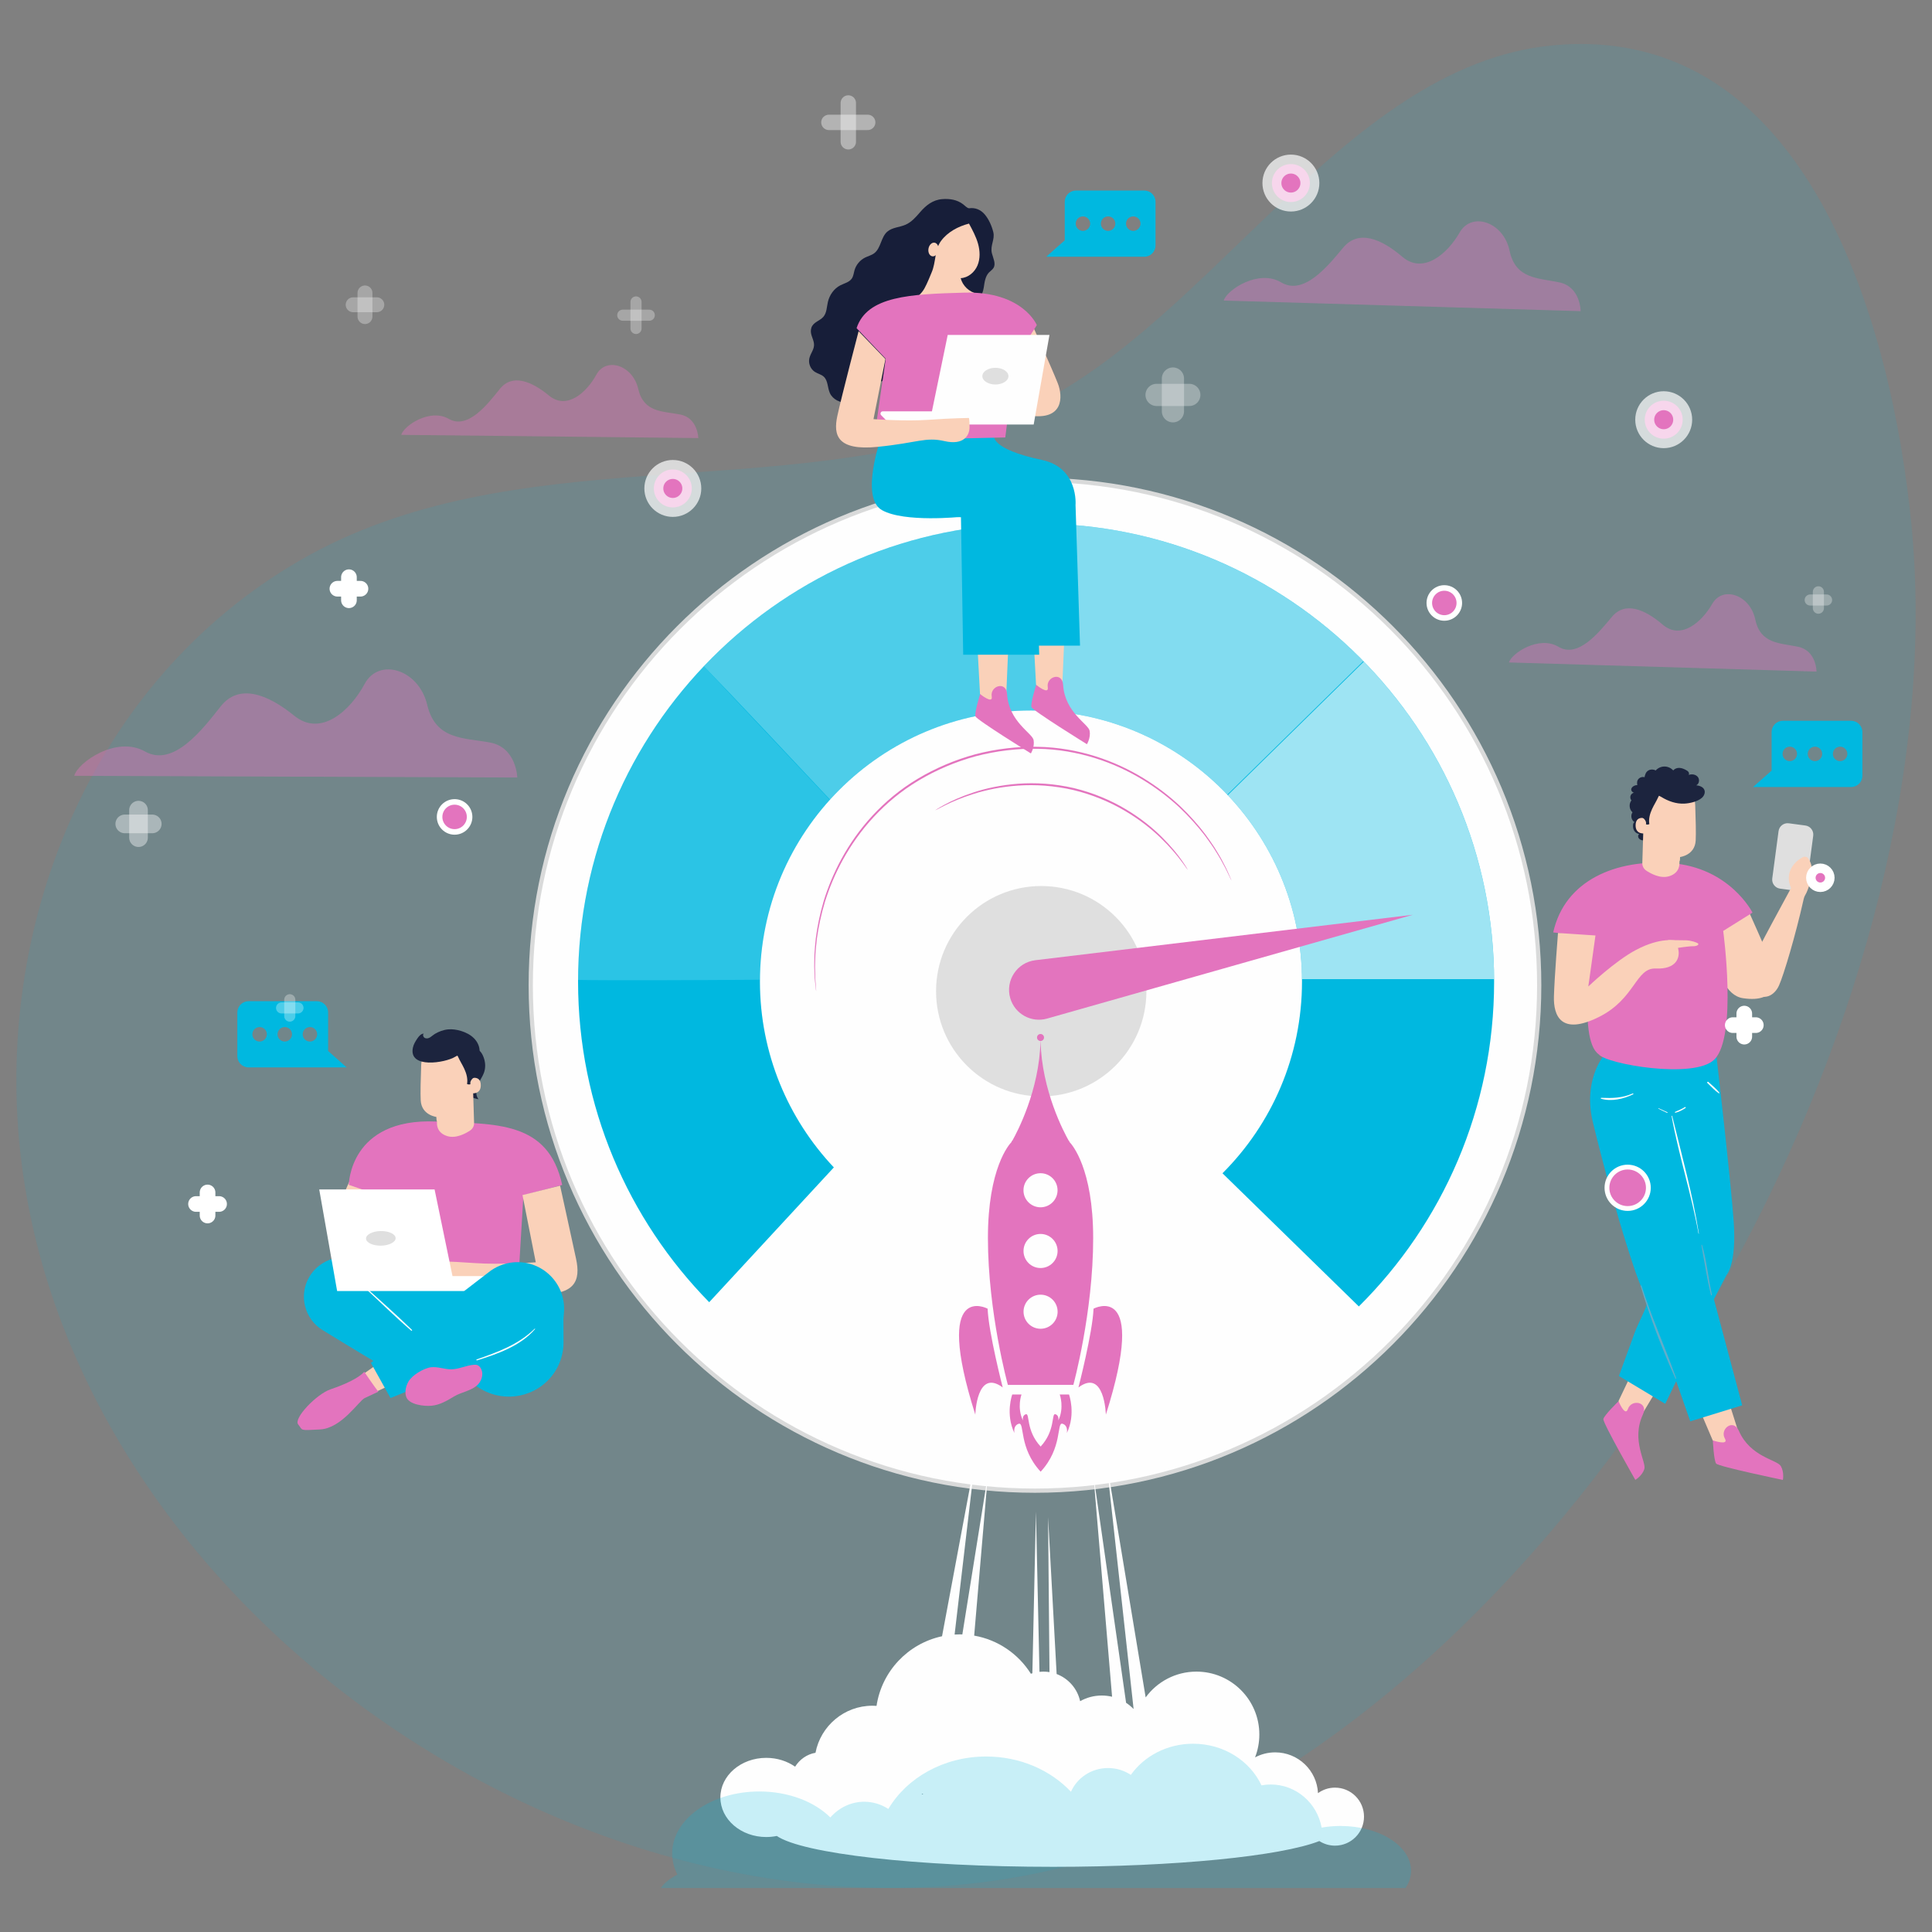 <?xml version="1.0" encoding="UTF-8"?>
<!DOCTYPE svg PUBLIC "-//W3C//DTD SVG 1.1//EN" "http://www.w3.org/Graphics/SVG/1.1/DTD/svg11.dtd">
<!-- Creator: CorelDRAW 2019 (64-Bit) -->
<svg xmlns="http://www.w3.org/2000/svg" xml:space="preserve" width="91.44mm" height="91.44mm" version="1.1" style="shape-rendering:geometricPrecision; text-rendering:geometricPrecision; image-rendering:optimizeQuality; fill-rule:evenodd; clip-rule:evenodd"
viewBox="0 0 9143.98 9143.98"
 xmlns:xlink="http://www.w3.org/1999/xlink">
 <rect x="0" y="0" width="9143.98" height="9143.98" fill="#808080" stroke="none"/>
 <defs>
  <style type="text/css">
   <![CDATA[
    .str2 {stroke:white;stroke-width:105.12;stroke-linecap:round;stroke-linejoin:round;stroke-miterlimit:10;stroke-opacity:0.302}
    .str6 {stroke:white;stroke-width:52.56;stroke-linecap:round;stroke-linejoin:round;stroke-miterlimit:10;stroke-opacity:0.302}
    .str4 {stroke:white;stroke-width:70.56;stroke-linecap:round;stroke-linejoin:round;stroke-miterlimit:10;stroke-opacity:0.302}
    .str3 {stroke:white;stroke-width:72.8;stroke-linecap:round;stroke-linejoin:round;stroke-miterlimit:10;stroke-opacity:0.4}
    .str1 {stroke:white;stroke-width:88.27;stroke-linecap:round;stroke-linejoin:round;stroke-miterlimit:10;stroke-opacity:0.4}
    .str7 {stroke:white;stroke-width:89.72;stroke-linecap:round;stroke-linejoin:round;stroke-miterlimit:10;stroke-opacity:0.702}
    .str0 {stroke:#D9DADA;stroke-width:20;stroke-miterlimit:22.926}
    .str10 {stroke:white;stroke-width:26.28;stroke-linecap:round;stroke-linejoin:round;stroke-miterlimit:10}
    .str8 {stroke:white;stroke-width:44.86;stroke-linecap:round;stroke-linejoin:round;stroke-miterlimit:10}
    .str9 {stroke:white;stroke-width:22.75;stroke-linecap:round;stroke-linejoin:round;stroke-miterlimit:10}
    .str5 {stroke:white;stroke-width:74.06;stroke-linecap:round;stroke-linejoin:round;stroke-miterlimit:10}
    .fil18 {fill:none;fill-rule:nonzero}
    .fil17 {fill:none;fill-rule:nonzero}
    .fil16 {fill:none;fill-rule:nonzero}
    .fil19 {fill:none;fill-rule:nonzero}
    .fil1 {fill:#FEFEFE}
    .fil11 {fill:#FEFEFE;fill-rule:nonzero}
    .fil9 {fill:#171E39;fill-rule:nonzero}
    .fil13 {fill:#1C243E;fill-rule:nonzero}
    .fil14 {fill:#62ADCA;fill-rule:nonzero}
    .fil7 {fill:#DFDFDF;fill-rule:nonzero}
    .fil8 {fill:#E374BE;fill-rule:nonzero}
    .fil10 {fill:#FAD1B9;fill-rule:nonzero}
    .fil12 {fill:white;fill-rule:nonzero}
    .fil2 {fill:#00B8E0;fill-rule:nonzero}
    .fil0 {fill:#00B8E0;fill-opacity:0.11}
    .fil6 {fill:#FEFEFE;fill-rule:nonzero;fill-opacity:0.169}
    .fil20 {fill:#00B8E0;fill-rule:nonzero;fill-opacity:0.212}
    .fil5 {fill:#FEFEFE;fill-rule:nonzero;fill-opacity:0.302}
    .fil15 {fill:#E374BE;fill-rule:nonzero;fill-opacity:0.4}
    .fil4 {fill:#FEFEFE;fill-rule:nonzero;fill-opacity:0.51}
    .fil3 {fill:#FEFEFE;fill-rule:nonzero;fill-opacity:0.62}
   ]]>
  </style>
 </defs>
 <g id="Layer_x0020_1">
  <g id="_2218928683472">
   <path id="Path_52869" class="fil0" d="M4759.39 1979.96c931.49,-359.76 1573.43,-1669.99 2590.65,-1765.35 1216.6,-114.05 1605.36,1349.61 1695.78,2260.01 220.83,2224.55 -1351.1,5121.72 -3375.42,6128.46 -2210.22,1099.14 -5263.92,-678.97 -5568.6,-3100.96 -139.51,-1109.19 323.19,-2274.1 1317.19,-2849.5 1014.81,-587.56 2265.51,-257.45 3340.4,-672.66l0 0z" data-name="Path 52869"/>
   <path class="fil1 str0" d="M4898.44 2270.94c1318.02,0 2386.49,1070.99 2386.49,2392.13 0,1321.14 -1068.47,2392.13 -2386.49,2392.13 -1318.02,0 -2386.48,-1070.99 -2386.48,-2392.13 0,-1321.14 1068.46,-2392.13 2386.48,-2392.13z"/>
   <path class="fil2" d="M3946.56 5525.26c-216.73,-229.7 -349.83,-539.16 -349.83,-879.9 0,-708.45 574.31,-1282.76 1282.76,-1282.76 708.45,0 1282.75,574.31 1282.75,1282.76 0,354.56 -143.86,675.49 -376.37,907.68l645.43 630.24c395.35,-392.69 640.24,-936.66 640.24,-1537.92 0,-1197.24 -970.55,-2167.79 -2167.78,-2167.79 -1197.24,0 -2167.79,970.55 -2167.79,2167.79 0,591.17 236.93,1126.8 620.64,1517.86l589.95 -637.96z"/>
   <path class="fil3" d="M5810.96 3763.48l644.08 -632.11c378.96,388.24 613.4,918.1 616.36,1502.79l-909.3 0.05c-2.87,-337.2 -135.8,-643.36 -351.14,-870.73z"/>
   <path class="fil4" d="M4948.63 3364.47c-1.56,-255.35 2.83,-697.27 4.92,-886.27 587.09,13.23 1116.47,259.93 1499.18,650.81l-644.03 632.05c-218.84,-229.87 -522.1,-378.63 -860.07,-396.59z"/>
   <path class="fil5" d="M3331.35 3153.17c135.13,139.37 431.96,455.23 597.13,631.37 234.71,-259.14 573.84,-421.94 951.01,-421.94 23.08,0 46.01,0.64 68.8,1.85l0.01 -0.02 5.71 -886.22c-16.71,-0.39 -33.45,-0.64 -50.25,-0.64 -619.03,0 -1177.41,259.5 -1572.41,675.6z"/>
   <path class="fil6" d="M2736.07 4637.92c165.53,2.95 563.97,1.09 860.76,-0.9 2.09,-327.37 126.78,-625.62 330.48,-851.16l-596.2 -632.44c-367.21,386.98 -593.11,909.35 -595.04,1484.5z"/>
   <path class="fil7" d="M5425.84 4691.3c0,274.91 -222.86,497.77 -497.77,497.77 -274.91,0 -497.77,-222.86 -497.77,-497.77 0,-274.91 222.86,-497.77 497.77,-497.77 274.91,0 497.77,222.86 497.77,497.77z"/>
   <path class="fil8" d="M4781.46 4724.54c21.77,74.51 99.57,117.52 174.25,96.32l1731 -491.33 -1786.48 215.07c-86.66,10.43 -143.24,96.15 -118.77,179.94z"/>
   <path class="fil8" d="M5828.56 4167.79c-0.15,0.06 -1.37,-2.22 -3.6,-6.72 -2.37,-4.92 -5.58,-11.57 -9.69,-20.07 -4.32,-8.78 -9.1,-19.92 -15.71,-32.6 -6.89,-12.63 -14.79,-27.1 -23.66,-43.34 -9.12,-16.18 -20.61,-33.37 -32.41,-52.63 -12.6,-18.73 -26.85,-38.75 -42.55,-59.9 -32.26,-41.72 -72.01,-86.87 -120.25,-132.44 -97.13,-89.66 -231.33,-180.19 -399.13,-232.37 -83.59,-25.85 -174.96,-42.48 -270.32,-43.83 -95.27,-1.79 -194.17,9.6 -292,35.08 -97.57,26.55 -189.07,65.86 -270.86,114.8 -82.08,48.61 -153.09,108.49 -212.75,172.5 -119.64,128.75 -191.04,274.05 -230.71,400.14 -19.18,63.52 -31.21,122.47 -38.45,174.7 -3.08,26.15 -5.5,50.61 -7.11,73.13 -0.66,22.57 -2.06,43.19 -1.94,61.76 0.39,18.5 0.73,34.99 1.03,49.36 0.57,14.29 1.97,26.33 2.58,36.1 0.67,9.41 1.19,16.77 1.58,22.23 0.31,5.01 0.39,7.59 0.22,7.61 -0.16,0.02 -0.55,-2.52 -1.18,-7.51 -0.62,-5.43 -1.45,-12.77 -2.52,-22.15 -0.92,-9.76 -2.62,-21.81 -3.5,-36.12 -0.55,-14.42 -1.18,-30.95 -1.9,-49.5 -0.41,-18.63 0.73,-39.35 1.13,-62.04 1.34,-22.63 3.5,-47.22 6.36,-73.55 6.78,-52.56 18.4,-111.94 37.3,-175.99 39.1,-127.13 110.36,-273.88 230.71,-404.11 60.01,-64.74 131.6,-125.35 214.36,-174.5 82.47,-49.5 174.77,-89.24 273.22,-116.02 98.7,-25.7 198.5,-37.14 294.64,-35.2 96.22,1.49 188.45,18.46 272.7,44.78 169.16,53.11 303.97,144.96 401.11,235.81 48.26,46.16 87.88,91.89 119.9,134.13 15.58,21.41 29.68,41.68 42.12,60.64 11.63,19.49 22.91,36.9 31.83,53.26 8.61,16.46 16.27,31.12 22.97,43.9 6.37,12.85 10.88,24.15 14.93,33.08 3.75,8.67 6.67,15.46 8.84,20.48 1.94,4.63 2.86,7.04 2.71,7.1z"/>
   <path class="fil8" d="M5622.71 4118.01c-0.28,0.17 -3.22,-3.59 -8.54,-10.91 -5.53,-7.18 -12.61,-18.51 -23.34,-31.92 -20.48,-27.51 -52.33,-65.82 -96.36,-108.43 -43.93,-42.66 -101.26,-88.51 -171.08,-129.52 -69.68,-41.07 -152.36,-76.2 -243.13,-98.09 -91,-21.04 -180.69,-26.6 -261.39,-21.03 -80.8,5.45 -152.59,20.81 -210.96,39.33 -58.44,18.41 -104.05,38.43 -134.68,53.86 -15.59,7.21 -26.99,14.16 -35.14,18.11 -8.04,4.17 -12.34,6.22 -12.51,5.94 -0.17,-0.28 3.81,-2.88 11.56,-7.59 7.86,-4.5 19.01,-12 34.41,-19.74 30.24,-16.5 75.7,-37.59 134.32,-56.97 58.55,-19.47 130.84,-35.67 212.39,-41.65 81.45,-6.1 172.15,-0.77 264.18,20.52 91.79,22.12 175.28,57.91 245.39,99.79 70.25,41.82 127.66,88.64 171.32,132.25 43.76,43.54 75,82.74 94.66,111.04 10.31,13.81 16.93,25.51 21.95,33.04 4.83,7.68 7.22,11.79 6.95,11.97z"/>
   <path class="fil2" d="M4951.56 1215.15l464.03 0c29.47,0 53.39,-23.81 53.39,-53.39l0 -206.71c0,-29.47 -23.92,-53.38 -53.39,-53.38l-322.87 0c-29.47,0 -53.39,23.91 -53.39,53.38l0 182.37 -87.77 77.73zm377.76 -156.74l0 0c0,-18.9 15.37,-34.17 34.27,-34.17 18.9,0 34.28,15.27 34.28,34.17 0,18.89 -15.38,34.27 -34.28,34.27 -18.9,0 -34.27,-15.38 -34.27,-34.27zm-119.05 0l0 0c0,-18.9 15.38,-34.17 34.28,-34.17 18.89,0 34.16,15.27 34.16,34.17 0,18.89 -15.27,34.27 -34.16,34.27 -18.9,0 -34.28,-15.38 -34.28,-34.27zm-119.05 0l0 0c0,-18.9 15.27,-34.17 34.17,-34.17 18.9,0 34.27,15.27 34.27,34.17 0,18.89 -15.37,34.27 -34.27,34.27 -18.9,0 -34.17,-15.38 -34.17,-34.27z"/>
   <path class="fil9" d="M4587.42 985.6c-8.58,1.19 -22.55,-13.79 -28.64,-18.45 -29.02,-22.24 -63.58,-27.51 -99.22,-24.74 -45,3.49 -77.22,29.73 -105.29,62.34 -19.69,22.87 -40.33,46.46 -67.93,58.67 -28.71,12.7 -63.76,12.54 -87.26,33.35 -30.14,26.69 -29.56,77.97 -61.8,102.06 -12.78,9.55 -28.89,13.23 -43.15,20.37 -23.89,11.96 -42.4,34.21 -49.82,59.87 -3.85,13.34 -5.02,27.9 -12.84,39.36 -11.94,17.51 -35.1,22.27 -53.99,31.87 -30.26,15.37 -51.54,45.8 -59.16,78.87 -5.65,24.5 -5.25,52.33 -22.04,71.04 -17.19,19.16 -47.97,24.78 -56.2,51.4 -8.58,27.79 8.36,47.37 12.14,72.57 4.21,28.01 -15.26,45.04 -21.52,71.43 -5.72,24.1 5.27,51.26 26.15,64.6 13.44,8.59 30.24,11.81 41.97,22.63 20.58,18.97 17.31,52.13 28.9,77.6 13.82,30.4 49.27,47.17 82.61,45.47 33.35,-1.69 64.27,-19.05 89.03,-41.45 20.03,-18.11 37.18,-39.9 60.41,-53.65 33.6,-19.9 77.34,-21.4 106.13,-47.78 17.84,-16.35 27.03,-39.77 38.59,-61.03 16.33,-30.03 32.18,-33.45 58.67,-47.03 25.74,-13.19 33.24,-37.86 50.92,-59.04 25.8,-30.92 73.02,-41.49 91.01,-77.51 9.87,-19.78 11.8,-31.97 32.69,-41.49 17.32,-7.89 35.31,-7.35 52.83,-20.18 34.52,-25.27 58.93,-52.87 65.5,-96.11 3.86,-25.39 7.07,-53.06 25.01,-71.44 6.86,-7.05 15.67,-12.39 20.86,-20.76 12.73,-20.48 -1.51,-46.19 -7.37,-69.59 -9.26,-37.04 15.35,-65.16 6.52,-100.57 -7.26,-29.12 -20.98,-60.49 -40.54,-83.57 -18.46,-21.79 -44.58,-33 -73.17,-29.11z"/>
   <g>
    <g>
     <g>
      <polygon class="fil10" points="4622.03,2981.04 4638.26,3284.04 4679.38,3364.52 4762.7,3284.04 4777.13,2943.17 "/>
      <path class="fil8" d="M4638.81 3284.96c0,0 -27.72,88.71 -22.18,105.34 5.55,16.64 262.44,175.58 262.44,175.58 0,0 18.48,-29.57 12.93,-62.84 -5.54,-33.27 -117.57,-86.99 -125.67,-218.08 -3.93,-63.62 -81.17,-38.62 -72.6,11.11 6.74,39.04 -54.92,-11.11 -54.92,-11.11z"/>
     </g>
     <g>
      <polygon class="fil10" points="4887.27,2937.39 4903.5,3240.4 4944.62,3320.87 5027.95,3240.4 5042.38,2899.52 "/>
      <path class="fil8" d="M4904.06 3241.31c0,0 -27.73,88.71 -22.18,105.35 5.54,16.63 262.44,175.57 262.44,175.57 0,0 18.48,-29.57 12.93,-62.84 -5.54,-33.26 -117.57,-87 -125.67,-218.08 -3.93,-63.62 -81.18,-38.62 -72.6,11.11 6.73,39.04 -54.92,-11.11 -54.92,-11.11z"/>
     </g>
     <path class="fil10" d="M4889.2 1545.3c0,0 93.28,207.3 117.46,269.49 24.19,62.19 27.64,176.2 -134.74,152.02 -162.38,-24.19 -145.11,-431.87 -145.11,-431.87l162.39 10.36z"/>
     <path class="fil2" d="M4363.8 2068.62c0,0 -102.3,283.15 3.53,342.57 105.82,59.43 373.89,31.46 373.89,31.46l10.58 613.11 359.8 0 -21.17 -665.54c0,0 15.3,-176.42 -158.73,-213.23 -249.22,-52.72 -227.09,-116.69 -227.09,-116.69l-340.81 8.32z"/>
     <path class="fil2" d="M4170.67 2068.7c0,0 -102.29,285.72 3.53,345.68 105.82,59.97 373.91,31.75 373.91,31.75l10.58 652.57 359.79 0 -21.17 -705.48c0,0 18.8,-203 -158.73,-215.17 -211.02,-14.47 -223.93,-104.84 -223.93,-104.84l-343.98 -4.51z"/>
     <g>
      <path class="fil10" d="M4623.98 1389.7c-36.68,-7.28 -67.95,-36.95 -77.15,-73.2 34.93,-1.63 65.74,-27.71 79.4,-59.9 13.66,-32.19 12.17,-69.2 2.78,-102.87 -9.41,-33.68 -26.2,-64.75 -42.86,-95.49 -51.01,13.16 -101.42,39.84 -132.55,82.35 -31.13,42.5 -22.85,98.99 -44.19,148.54 -1.46,3.39 -21.77,54.88 -34.51,76.65 -12.74,21.77 -31.33,41.16 -55.12,49.53 44.9,33.02 102.01,49.26 157.54,44.47 55.52,-4.79 108.08,-29.86 146.66,-70.08z"/>
      <path class="fil8" d="M4054.13 1553.14l137.88 144.87 -55.99 386.26 621.89 -13.82 46.9 -371.66 102.44 -160.06c0,0 -66.12,-161.41 -344.13,-153.66 -254.51,7.1 -459.04,15.53 -508.99,168.07z"/>
      <path class="fil11" d="M4178.07 1946.82l232.65 0 74.75 -361.75 481.57 0 -74.74 424.19 -678.19 0 -43.69 -44.1c-6.73,-6.8 -1.92,-18.34 7.65,-18.34z"/>
      <path class="fil10" d="M4063.74 1567.54c0,0 -81.63,312.12 -100.84,401.75 -19.2,89.64 -1.6,164.86 190.47,145.66 192.07,-19.21 225.68,-48.02 316.92,-27.21 91.23,20.8 118.45,-27.21 118.45,-65.63 0,-38.41 -3.03,-43.94 -3.03,-43.94 0,0 -80.21,0.72 -190.65,8.73 -110.44,8 -260.9,-3.2 -260.9,-3.2l56.54 -284.39 -126.96 -131.77z"/>
      <path class="fil7" d="M4772.9 1780.26c0,21.81 -27.65,39.48 -61.76,39.48 -34.1,0 -61.75,-17.67 -61.75,-39.48 0,-21.79 27.65,-39.47 61.75,-39.47 34.11,0 61.76,17.68 61.76,39.47z"/>
      <path class="fil10" d="M4441.34 1184.89c-3.07,17.79 -16.07,30.39 -29.03,28.15 -12.96,-2.24 -20.98,-18.47 -17.91,-36.26 3.07,-17.78 16.07,-30.39 29.03,-28.15 12.97,2.24 20.99,18.47 17.91,36.26z"/>
     </g>
    </g>
   </g>
   <path class="fil2" d="M1552.98 4974.23l0 -182.37c0,-29.46 -23.92,-53.38 -53.39,-53.38l-322.87 0c-29.47,0 -53.38,23.92 -53.38,53.38l0 206.72c0,29.57 23.91,53.38 53.38,53.38l464.03 0 -87.77 -77.73zm-324.26 -44.74l0 0c-18.9,0 -34.28,-15.37 -34.28,-34.27 0,-18.9 15.38,-34.17 34.28,-34.17 18.9,0 34.27,15.27 34.27,34.17 0,18.9 -15.37,34.27 -34.27,34.27zm119.05 0l0 0c-18.9,0 -34.17,-15.37 -34.17,-34.27 0,-18.9 15.27,-34.17 34.17,-34.17 18.9,0 34.27,15.27 34.27,34.17 0,18.9 -15.37,34.27 -34.27,34.27zm119.15 0l0 0c-18.9,0 -34.27,-15.37 -34.27,-34.27 0,-18.9 15.37,-34.17 34.27,-34.17 18.9,0 34.17,15.27 34.17,34.17 0,18.9 -15.27,34.27 -34.17,34.27z"/>
   <polygon class="fil10" points="1854.06,6408.31 1718.02,6504.24 1775.77,6588.9 1937.77,6513.39 "/>
   <path class="fil2" d="M2362.19 6144.82c-7.51,2.5 -490.43,-132.82 -685.72,-187.74 -51.29,-14.42 -106.3,-6.09 -151.03,22.86l-2.35 1.53c-65.66,42.49 -97.61,121.61 -79.89,197.79 11.26,48.37 41.4,90.18 83.75,116.13 128.79,78.89 401.33,244.88 409.67,241.65 10.92,-4.23 351.29,-13.06 351.29,-13.06l-214.68 -168.59 288.96 -210.57z"/>
   <path class="fil2" d="M2267.8 6315.66l-50.74 166.63 6.31 50.77c92.44,93.19 239.75,103.12 343.86,23.18 63.29,-48.6 100.25,-123.98 99.9,-203.77l-0.77 -174.1 -398.56 137.29z"/>
   <path class="fil10" d="M1700.53 5486.57c0,0 -103.94,230.96 -130.88,300.25 -26.95,69.29 -30.79,196.32 150.13,169.37 180.92,-26.94 161.67,-481.17 161.67,-481.17l-180.92 11.55z"/>
   <path class="fil8" d="M2660.87 5608.38l-183.57 48.33 -25.65 430.36 -604.85 -15.4 -52.25 -414.09 -143.68 -49.86c0,0 2.67,-317.34 412.95,-299.67 283.43,12.21 531.05,-3.67 597.05,300.33z"/>
   <path class="fil10" d="M2650.87 5611.72c0,0 54.29,246.71 75.69,346.58 21.4,99.86 1.79,183.68 -212.21,162.27 -214,-21.4 -251.45,-53.49 -353.09,-30.31 -101.65,23.18 -131.97,-30.32 -131.97,-73.12 0,-42.8 3.37,-48.95 3.37,-48.95 0,0 89.36,0.8 212.41,9.72 123.05,8.92 290.68,-3.57 290.68,-3.57l-62.88 -318.13 178 -44.49z"/>
   <g>
    <path class="fil11" d="M1723.72 6092.53c74.09,68.24 146.03,139.7 222.53,205.22 2.41,2.07 5.86,-1.25 3.53,-3.53 -71.95,-70.49 -148.34,-137.11 -222.79,-204.96 -2.19,-2 -5.46,1.24 -3.27,3.27z"/>
   </g>
   <path class="fil12" d="M2405.32 6039.59l-263.76 0 -84.74 -410.1 -545.95 0 84.73 480.89 768.86 0 49.53 -50c7.63,-7.7 2.18,-20.79 -8.67,-20.79z"/>
   <path class="fil7" d="M1732.42 5862.09c0.3,19.12 31.89,34.13 70.55,33.53 38.66,-0.61 69.76,-16.59 69.46,-35.71 -0.29,-19.12 -31.88,-34.13 -70.54,-33.52 -38.67,0.6 -69.76,16.59 -69.47,35.7z"/>
   <path class="fil2" d="M1848.18 6616.87l-92.91 -166.74 554.59 -426.5c34.1,-27.98 75.82,-45.07 119.74,-49.07 136.38,-12.42 250.92,101.27 239.52,237.73l-8.76 104.82 -363.91 116.95 -448.27 182.81z"/>
   <g>
    <path class="fil11" d="M2257.49 6438.6c97.91,-30.7 205.66,-68.03 274.8,-147.97 1.1,-1.26 -0.62,-3.05 -1.85,-1.85 -78.03,75.72 -173.51,110.04 -274.22,145.23 -2.85,1 -1.68,5.51 1.27,4.59z"/>
   </g>
   <path class="fil8" d="M2149.33 6609.14c-33.03,19.9 -67.52,40.29 -105.91,43.98 -38.39,3.69 -108.47,-5.48 -120.88,-42.01 -8.02,-23.62 -1.7,-50.1 10.38,-71.92 16.76,-30.26 72.93,-64.07 107.28,-68.12 31.79,-3.75 63.22,10.01 95.23,9.75 36.52,-0.29 70.73,-18.71 107.15,-21.47 5.5,-0.42 11.18,-0.45 16.37,1.42 6.16,2.23 11.13,6.99 14.86,12.38 15.96,23.12 9.02,56.63 -9.82,77.47 -28.74,31.79 -78.57,36.78 -114.66,58.52z"/>
   <path class="fil8" d="M1723.84 6492.26c0,0 47.17,69.95 66.83,94.53 0,0 -37.35,17.01 -64.86,30.25 -27.52,13.23 -108.55,142.74 -210.76,148.42 -102.2,5.67 -80.14,4.71 -103.73,-23.65 -23.59,-28.36 86.48,-143.68 153.31,-166.37 66.83,-22.68 133.66,-52.93 159.21,-83.18z"/>
   <path class="fil13" d="M2290.24 5077.87c-5.45,14.61 -14.17,27.71 -21.53,41.45 -6.98,13.02 -12.84,26.93 -14.45,41.61 -1.61,14.69 1.43,30.33 10.67,41.86 -16.18,-3.66 -32.91,-7.57 -46.1,-17.63 -15.69,-11.95 -24.17,-30.84 -32.02,-48.93 -9.2,-21.19 -18.49,-42.77 -21.31,-65.7 -1.93,-15.69 -0.74,-31.77 3.48,-47.01 9.44,-34.12 35.75,-60.67 72.66,-60.77 28.33,-0.07 41.76,23.56 49.45,47.85 6.92,21.85 7.2,45.67 -0.85,67.27z"/>
   <g>
    <g>
     <g>
      <g>
       <g>
        <g>
         <g>
          <path class="fil10" d="M2239.32 5334.6c3.15,-6.21 4.69,-13.12 4.48,-20.09l-8.09 -263.01c3.13,-73.23 -36.9,-136.1 -110.19,-137.19l-6.78 0.3c-68.24,2.96 -122.76,57.82 -125.29,126.07 -2.35,63.49 -4.13,133.65 -2.24,167.57 3.92,70.23 74.68,78.11 74.68,78.11l2.31 27.38c0,0 -5.48,47.47 49.57,63.61 42.32,12.42 88.72,-14.25 107.93,-27.25 5.78,-3.92 10.45,-9.27 13.62,-15.5z"/>
         </g>
        </g>
       </g>
      </g>
      <g>
       <g>
        <g>
         <g>
          <g>
           <g>
            <path class="fil10" d="M2065.3 5286.28c0,0 44.99,0.75 90.9,-30.95 0,0 -19.45,51.52 -89.84,48.23l-1.06 -17.28z"/>
           </g>
          </g>
         </g>
        </g>
       </g>
      </g>
      <g>
       <g>
        <g>
         <g>
          <path class="fil10" d="M2227.39 5120.39c-0.02,-10.87 8.95,-19.84 19.8,-19.28 13.16,0.68 28.06,7.49 28.38,34.61 0.55,48.1 -47.86,38.73 -47.96,37.35 -0.07,-0.93 -0.16,-32.55 -0.22,-52.68z"/>
         </g>
        </g>
       </g>
      </g>
     </g>
    </g>
   </g>
   <path class="fil13" d="M2153.83 5001.88c-46.01,28.43 -222.15,58.18 -199.43,-44.24 3.46,-15.58 11.96,-29.54 20.94,-42.73 7.41,-10.88 17.11,-22.52 30.28,-22.96 -7.05,6.02 -1.53,18.78 7.28,21.63 17.99,5.82 31.29,-11.86 44.98,-20.04 19.01,-11.35 40.87,-19.58 63,-21.58 20.34,-1.82 40.89,1.35 60.43,7.23 22.75,6.86 44.76,17.68 61.58,34.46 16.83,16.78 28.02,40.03 27,63.77 -36.37,15.85 -82.32,3.61 -116.06,24.46z"/>
   <path class="fil13" d="M2197.57 5058.85c10.24,22.36 17.25,47.26 12.91,71.47 4.9,2.78 11.1,3.15 16.29,0.94 -2.75,-7.55 0.9,-16 5.9,-22.3 5,-6.3 11.4,-11.5 15.53,-18.4 8.6,-14.37 5.61,-32.46 4.6,-49.18 -0.78,-12.88 -0.21,-25.92 -2.71,-38.58 -2.5,-12.67 -8.64,-25.33 -19.63,-32.1 -10.22,-6.3 -22.96,-6.59 -34.96,-5.94 -7.22,0.38 -14.74,1.15 -20.84,5.02 -2.24,1.42 -4.23,3.23 -6.56,4.5 -8.77,4.77 -20.2,0.99 -29.18,5.31 18.48,3.76 23.02,8.37 30.16,24.34 8.41,18.82 19.9,36.16 28.49,54.92z"/>
   <path class="fil2" d="M8297.08 3724.85l464.03 0c29.47,0 53.39,-23.8 53.39,-53.37l0 -206.71c0,-29.47 -23.92,-53.39 -53.39,-53.39l-322.88 0c-29.46,0 -53.38,23.92 -53.38,53.39l0 182.37 -87.77 77.71zm377.76 -156.73l0 0c0,-18.89 15.37,-34.17 34.27,-34.17 18.9,0 34.28,15.28 34.28,34.17 0,18.9 -15.38,34.28 -34.28,34.28 -18.9,0 -34.27,-15.38 -34.27,-34.28zm-119.05 0l0 0c0,-18.89 15.37,-34.17 34.27,-34.17 18.9,0 34.17,15.28 34.17,34.17 0,18.9 -15.27,34.28 -34.17,34.28 -18.9,0 -34.27,-15.38 -34.27,-34.28zm-119.05 0l0 0c0,-18.89 15.27,-34.17 34.17,-34.17 18.9,0 34.27,15.28 34.27,34.17 0,18.9 -15.37,34.28 -34.27,34.28 -18.9,0 -34.17,-15.38 -34.17,-34.28z"/>
   <polygon class="fil10" points="7983.35,6529.17 8105.86,6816.58 8174.01,6879.94 8226.26,6772.71 8120.06,6437.86 "/>
   <path class="fil8" d="M8106.72 6817.27c0,0 4.46,95.59 15.68,109.73 11.23,14.13 315.78,77.34 315.78,77.34 0,0 7.46,-35.12 -9.63,-65.35 -17.09,-30.23 -144.41,-42.72 -198.46,-166.67 -26.23,-60.17 -92.14,-8.75 -66.32,36.33 20.28,35.4 -57.05,8.62 -57.05,8.62z"/>
   <polygon class="fil10" points="7794.65,6348.62 7660.4,6630.72 7658.04,6723.75 7772.99,6691.9 7953.6,6390.59 "/>
   <path class="fil8" d="M7660.45 6631.83c0,0 -68.69,66.63 -71.85,84.4 -3.16,17.77 151.13,287.85 151.13,287.85 0,0 31.26,-17.67 42.6,-50.49 11.33,-32.82 -63.61,-136.5 -6.51,-259.08 27.72,-59.49 -54.45,-74.84 -71.14,-25.63 -13.1,38.63 -44.23,-37.05 -44.23,-37.05z"/>
   <path class="fil2" d="M7587.38 5000.5l310.78 11.42 224.84 -20.38c0,0 68.77,595.42 82.47,789.85 14.34,203.45 -34,253.09 -34,253.09l-59.75 114.41 133.94 502.33 -245.89 75.8c0,0 -26.32,-75.18 -66.43,-189.9 -13.98,29.32 -26.87,56.04 -38.28,79.2 -4.92,10.04 -9.44,19.15 -13.77,27.82l-219.2 -131.73 74.79 -205.2c16.51,-45.27 60.13,-124.35 56.7,-139 -9.4,-40.1 -37.24,-101.93 -53.7,-150.26 -108.28,-317.93 -196.37,-688.24 -199.82,-701.86 -50.04,-197.28 47.32,-315.59 47.32,-315.59z"/>
   <path class="fil10" d="M8267.46 4292.99c0,0 95.48,212.18 120.24,275.83 24.75,63.66 28.28,180.36 -137.93,155.6 -166.21,-24.76 -148.52,-442.05 -148.52,-442.05l166.21 10.62z"/>
   <path class="fil8" d="M7351.23 4412.86l191.97 25.04c0,0 -82.08,479.64 23.6,552.17 33.16,45.59 454.19,120.24 548.18,23.49 108.36,-111.53 40.77,-607.47 40.77,-607.47l138.65 -86.71c0,0 -106.84,-213.67 -386.03,-234.4 -259.91,-19.29 -502.06,80.83 -557.14,327.88z"/>
   <path class="fil10" d="M7373.84 4415.72c0,0 -16.42,205.84 -19.23,299.62 -2.82,93.79 34.81,186.28 211.82,98.51 173.8,-86.18 174.56,-234.05 270.25,-229.92 95.7,4.13 114.24,-49.23 107.16,-87.91 -7.08,-38.67 -11.15,-43.68 -11.15,-43.68 0,0 -70.52,-19.69 -190.33,43.93 -100.11,53.15 -224.91,172.64 -224.91,172.64l33.73 -241.4 -177.34 -11.79z"/>
   <g>
    <path class="fil13" d="M7724.98 3847.01c-8.25,14.54 -3.24,35.5 11.16,44.26 -4.67,1.83 -6.44,7.49 -6.97,12.48 -1.02,9.71 0.5,19.89 5.61,28.21 5.11,8.32 14.1,14.49 23.85,14.92 -4.51,2.9 -6.4,8.95 -5.21,14.19 1.19,5.23 5,9.59 9.56,12.42 8.33,5.14 19.46,5.4 28.02,0.65 12.54,-6.95 10.93,-19.15 17.51,-29.23 8.25,-12.64 15.35,-24.73 21.41,-38.67 9.2,-21.2 18.49,-42.77 21.31,-65.71 1.93,-15.69 0.74,-31.76 -3.48,-47 -9.45,-34.13 -35.76,-60.67 -72.66,-60.77 -11.28,-0.03 -21.77,4.14 -29.84,12.01 -5.33,5.21 -6.01,5.25 -13,7.36 -5.8,1.75 -10.95,5.72 -13.76,11.14 -4.1,7.9 -2.89,18.23 2.92,24.96 -13.01,16.28 -10.64,42.7 5.08,56.4 -0.55,0.77 -1.05,1.56 -1.51,2.38z"/>
    <g>
     <g>
      <g>
       <g>
        <g>
         <g>
          <g>
           <path class="fil10" d="M7777.41 4104.6c-3.16,-6.21 -4.7,-13.12 -4.49,-20.08l8.1 -263.01c-3.13,-73.24 36.89,-136.1 110.19,-137.19l6.78 0.29c68.23,2.97 122.76,57.82 125.29,126.08 2.35,63.48 4.13,133.65 2.24,167.57 -3.92,70.23 -74.68,78.11 -74.68,78.11l-2.31 27.37c0,0 5.48,47.47 -49.58,63.62 -42.31,12.41 -88.71,-14.25 -107.92,-27.25 -5.79,-3.92 -10.46,-9.27 -13.62,-15.51z"/>
          </g>
         </g>
        </g>
       </g>
       <g>
        <g>
         <g>
          <g>
           <g>
            <g>
             <path class="fil10" d="M7951.43 4056.29c0,0 -45,0.75 -90.91,-30.95 0,0 19.46,51.51 89.85,48.23l1.06 -17.28z"/>
            </g>
           </g>
          </g>
         </g>
        </g>
       </g>
       <g>
        <g>
         <g>
          <g>
           <path class="fil10" d="M7789.33 3890.39c0.03,-10.86 -8.94,-19.83 -19.79,-19.27 -13.16,0.67 -28.07,7.48 -28.38,34.6 -0.55,48.11 47.86,38.74 47.96,37.36 0.06,-0.93 0.16,-32.55 0.21,-52.69z"/>
          </g>
         </g>
        </g>
       </g>
      </g>
     </g>
    </g>
    <path class="fil13" d="M7862.9 3771.89c32.36,20 69.9,33.19 107.91,31.61 26.4,-1.09 64.2,-9.6 84.42,-27.78 10.45,-9.39 16.71,-24.97 11.1,-37.85 -6.1,-14 -23,-19.48 -38.16,-21.26 14.39,-6.11 17.23,-27.73 7.22,-39.74 -10.01,-12.01 -28.31,-14.53 -43.06,-9.35 2.8,-4.05 1.91,-9.82 -0.91,-13.87 -2.81,-4.05 -7.17,-6.72 -11.5,-9.09 -9.67,-5.28 -20.14,-9.67 -31.15,-10.2 -11.01,-0.53 -22.68,3.37 -29.4,12.11 -10.41,-11.7 -25.95,-18.66 -41.62,-18.66 -15.66,0.01 -31.19,6.99 -41.59,18.7 -10.13,-5.87 -23.32,-6.07 -33.61,-0.5 -6.19,3.34 -10.68,8.3 -13.68,14.51 -0.83,1.71 -6.94,17.34 -4.4,18.16 -10.31,-3.33 -22.43,-0.05 -29.65,8 -7.7,8.59 -7.44,18.81 -5.65,29.24 -15.47,-1.21 -38.4,15.12 -24.32,30.8 2.42,2.69 5.75,4.39 9.14,5.64 11.75,4.33 20.68,0.63 32.27,0.74 10.23,0.1 21.55,3.32 31.96,4.12 22.02,1.7 45.34,2.72 64.68,14.67z"/>
    <path class="fil13" d="M7819.16 3828.85c-10.25,22.36 -17.25,47.27 -12.92,71.48 -4.9,2.78 -11.1,3.14 -16.28,0.94 2.75,-7.55 -0.9,-16 -5.9,-22.3 -5,-6.3 -11.4,-11.5 -15.53,-18.4 -8.61,-14.38 -5.61,-32.46 -4.6,-49.18 0.78,-12.88 0.21,-25.92 2.71,-38.58 2.5,-12.67 8.63,-25.34 19.63,-32.1 10.22,-6.3 22.97,-6.59 34.96,-5.95 7.21,0.39 14.73,1.15 20.83,5.02 2.25,1.42 4.24,3.24 6.57,4.51 8.76,4.77 20.2,0.98 29.18,5.31 -18.48,3.76 -23.03,8.37 -30.16,24.34 -8.41,18.81 -19.9,36.16 -28.49,54.91z"/>
   </g>
   <g>
    <path class="fil14" d="M8102.49 6128.11c-17.66,-77.94 -24.12,-159.06 -46.79,-235.73 -0.59,-2 -3.43,-1.15 -3.07,0.85 14.03,78.65 26.23,158.54 45.29,236.14 0.73,2.97 5.24,1.71 4.57,-1.26z"/>
   </g>
   <g>
    <path class="fil11" d="M8040.57 5837.91c-30,-187.36 -81.08,-371.92 -126.26,-556.07 -0.44,-1.82 -3.1,-1.03 -2.77,0.77 34.13,186.98 93.69,368.53 127.45,555.74 0.19,1.05 1.75,0.6 1.58,-0.44z"/>
   </g>
   <g>
    <path class="fil11" d="M7974.71 5239.76c-14.93,9.46 -30.79,15.31 -46.71,22.68 -2.32,1.07 -0.61,4.44 1.67,3.95 16.83,-3.62 33.25,-13.03 47.64,-22.19 2.78,-1.76 0.21,-6.21 -2.6,-4.44z"/>
   </g>
   <g>
    <path class="fil11" d="M7891.97 5264.44c-13.82,-6.47 -27.55,-13.15 -41.59,-19.11 -1.3,-0.55 -2.47,1.26 -1.15,1.95 13.51,7.04 27.37,13.38 41.13,19.91 1.85,0.88 3.47,-1.88 1.61,-2.75z"/>
   </g>
   <g>
    <path class="fil11" d="M7727.38 5175.28c-49.3,21.97 -96.26,22.76 -148.94,20.61 -2.53,-0.1 -2.96,3.67 -0.59,4.35 50.11,14.31 106.09,1.18 151.82,-21.05 2.64,-1.28 0.33,-5.07 -2.29,-3.91z"/>
   </g>
   <g>
    <path class="fil11" d="M8080.79 5125.66c17.4,16.25 34.27,35.51 54.1,48.77 1.64,1.1 4.08,-1.17 2.81,-2.81 -14.54,-18.89 -34.77,-34.46 -52.11,-50.76 -3.19,-2.99 -8.01,1.81 -4.8,4.8z"/>
   </g>
   <g>
    <path class="fil14" d="M7765.07 6086.38c44.02,148.62 100.75,297.19 164.8,438.34 0.86,1.9 4.08,0.55 3.38,-1.43 -52.16,-147.12 -116.84,-288.95 -164.22,-438 -0.79,-2.51 -4.72,-1.46 -3.96,1.09z"/>
   </g>
   <path class="fil7" d="M8503.61 4216.33l-78.63 -10.47c-23.59,-3.14 -40.17,-24.81 -37.04,-48.4l29.8 -223.82c3.14,-23.59 24.8,-40.17 48.4,-37.03l78.63 10.47c23.58,3.14 40.16,24.81 37.02,48.4l-29.79 223.82c-3.13,23.59 -24.8,40.16 -48.39,37.03z"/>
   <path class="fil10" d="M8575.83 4131.69c-3.41,42.64 -21.71,84.12 -26.23,94.01 -0.29,0.26 -0.29,0.54 -0.43,0.67 -0.44,1.07 -0.74,1.6 -0.74,1.6 -4.31,7.46 -9.31,16.06 -11.87,27.58 -38.03,170.75 -94.7,359.92 -116.54,408.28 -22.61,50.06 -72.62,74.68 -118.54,32.71 -36.9,-33.73 -36.14,-89.71 -36.14,-89.71 49.42,-109.96 210.94,-401.14 211.57,-403.83 -31.5,-71.17 12.46,-121.46 51.88,-144.21 11.2,-6.56 18.7,-3.6 25.13,-0.82 0,0 25.8,24.86 21.91,73.72z"/>
   <path class="fil10" d="M7893.73 4449.23c0,0 64.13,1.08 85.64,1.16 21.52,0.08 54.75,10.32 58.32,16.15 3.58,5.83 -9.41,12.54 -25.69,11.9 -16.3,-0.63 -72.56,8.08 -72.56,8.08l-45.71 -37.29z"/>
   <g>
    <path class="fil15" d="M7480.93 1472.57c0,0 0,-114.51 -100.2,-135.98 -100.2,-21.47 -207.56,-14.31 -236.19,-150.3 -28.63,-135.98 -178.92,-186.08 -236.18,-85.88 -57.26,100.2 -171.77,200.39 -271.97,114.51 -100.2,-85.89 -207.56,-128.83 -279.13,-42.94 -71.56,85.88 -186.08,229.02 -293.44,164.61 -107.35,-64.41 -257.65,35.79 -271.97,85.89l1689.08 50.09z"/>
    <path class="fil15" d="M3305.01 2073.36c0,0 -1.8,-95.26 -85.49,-111.55 -83.69,-16.29 -172.89,-8.65 -198.84,-121.33 -25.96,-112.67 -151.78,-151.99 -197.83,-67.73 -46.06,84.25 -139.75,169.4 -224.46,99.53 -84.7,-69.88 -174.69,-103.92 -232.88,-31.34 -58.19,72.57 -151.2,193.45 -241.53,141.55 -90.32,-51.9 -213.78,33.81 -224.9,75.71l1405.93 15.16z"/>
    <path class="fil15" d="M2448.27 3679.91c0,0 -3.66,-142.04 -128.65,-165.47 -124.98,-23.43 -257.93,-11.12 -297.79,-178.89 -39.86,-167.77 -227.91,-225.11 -295.73,-98.98 -67.82,126.13 -206.67,254.09 -333.71,150.75 -127.05,-103.33 -261.59,-153.16 -347.63,-44.33 -86.03,108.83 -223.51,290.06 -358.74,213.59 -135.23,-76.47 -318.47,52.64 -334.62,115.24l2096.87 8.09z"/>
    <path class="fil15" d="M8597.39 3178.51c0,0 0,-98.69 -86.35,-117.19 -86.35,-18.51 -178.86,-12.34 -203.53,-129.52 -24.68,-117.18 -154.2,-160.36 -203.54,-74.01 -49.34,86.35 -148.02,172.69 -234.37,98.68 -86.35,-74.01 -178.87,-111.02 -240.54,-37 -61.68,74 -160.37,197.36 -252.88,141.85 -92.52,-55.51 -222.04,30.84 -234.37,74.01l1455.58 43.18z"/>
   </g>
   <g>
    <g>
     <line class="fil16 str1" x1="590.52" y1="3899.45" x2="720.64" y2= "3899.45" />
     <line class="fil16 str1" x1="655.57" y1="3964.51" x2="655.57" y2= "3834.39" />
    </g>
    <g>
     <line class="fil17 str2" x1="5473.94" y1="1869.07" x2="5628.88" y2= "1869.07" />
     <line class="fil17 str2" x1="5551.41" y1="1946.54" x2="5551.41" y2= "1791.6" />
    </g>
    <g>
     <line class="fil16 str3" x1="3923.1" y1="579.22" x2="4106.73" y2= "579.22" />
     <line class="fil16 str3" x1="4014.92" y1="671.04" x2="4014.92" y2= "487.4" />
    </g>
    <g>
     <line class="fil17 str4" x1="1671.43" y1="1442.4" x2="1783.43" y2= "1442.4" />
     <line class="fil17 str4" x1="1727.43" y1="1498.4" x2="1727.43" y2= "1386.41" />
    </g>
    <g>
     <line class="fil18 str5" x1="927.74" y1="5698.38" x2="1036.9" y2= "5698.38" />
     <line class="fil18 str5" x1="982.33" y1="5752.96" x2="982.33" y2= "5643.8" />
    </g>
    <g>
     <line class="fil18 str5" x1="1596.9" y1="2786.4" x2="1706.07" y2= "2786.4" />
     <line class="fil18 str5" x1="1651.48" y1="2840.98" x2="1651.48" y2= "2731.82" />
    </g>
    <g>
     <line class="fil18 str5" x1="8200.95" y1="4851.8" x2="8310.12" y2= "4851.8" />
     <line class="fil18 str5" x1="8255.53" y1="4906.38" x2="8255.53" y2= "4797.22" />
    </g>
    <g>
     <line class="fil17 str6" x1="8567.53" y1="2839.73" x2="8645" y2= "2839.73" />
     <line class="fil17 str6" x1="8606.27" y1="2878.47" x2="8606.27" y2= "2801" />
    </g>
    <g>
     <line class="fil17 str6" x1="1332.77" y1="4770.38" x2="1410.24" y2= "4770.38" />
     <line class="fil17 str6" x1="1371.5" y1="4809.12" x2="1371.5" y2= "4731.65" />
    </g>
    <g>
     <line class="fil17 str6" x1="2947.5" y1="1491.81" x2="3072.96" y2= "1491.81" />
     <line class="fil17 str6" x1="3010.23" y1="1554.55" x2="3010.23" y2= "1429.07" />
    </g>
    <g>
     <path class="fil8" d="M3274.23 2311.73c0,49.62 -40.22,89.85 -89.84,89.85 -49.62,0 -89.85,-40.23 -89.85,-89.85 0,-49.61 40.23,-89.84 89.85,-89.84 49.62,0 89.84,40.23 89.84,89.84z"/>
     <path id="1" class="fil19 str7" d="M3274.23 2311.73c0,49.62 -40.22,89.85 -89.84,89.85 -49.62,0 -89.85,-40.23 -89.85,-89.85 0,-49.61 40.23,-89.84 89.85,-89.84 49.62,0 89.84,40.23 89.84,89.84z"/>
    </g>
    <path class="fil8 str8" d="M8660.45 4154.39c0,24.81 -20.11,44.92 -44.92,44.92 -24.81,0 -44.92,-20.11 -44.92,-44.92 0,-24.81 20.11,-44.92 44.92,-44.92 24.81,0 44.92,20.11 44.92,44.92z"/>
    <g>
     <path class="fil8" d="M6199.55 866.41c0,49.61 -40.23,89.84 -89.85,89.84 -49.62,0 -89.84,-40.23 -89.84,-89.84 0,-49.62 40.22,-89.85 89.84,-89.85 49.62,0 89.85,40.23 89.85,89.85z"/>
     <path id="1" class="fil19 str7" d="M6199.55 866.41c0,49.61 -40.23,89.84 -89.85,89.84 -49.62,0 -89.84,-40.23 -89.84,-89.84 0,-49.62 40.22,-89.85 89.84,-89.85 49.62,0 89.85,40.23 89.85,89.85z"/>
    </g>
    <g>
     <path class="fil8" d="M7964.04 1986.4c0,49.62 -40.22,89.85 -89.84,89.85 -49.62,0 -89.84,-40.23 -89.84,-89.85 0,-49.61 40.22,-89.84 89.84,-89.84 49.62,0 89.84,40.23 89.84,89.84z"/>
     <path id="1" class="fil19 str7" d="M7964.04 1986.4c0,49.62 -40.22,89.85 -89.84,89.85 -49.62,0 -89.84,-40.23 -89.84,-89.85 0,-49.61 40.22,-89.84 89.84,-89.84 49.62,0 89.84,40.23 89.84,89.84z"/>
    </g>
    <path class="fil8 str9" d="M7801.54 5621.71c0,54.12 -43.88,98 -98,98 -54.13,0 -98,-43.88 -98,-98 0,-54.12 43.87,-98 98,-98 54.12,0 98,43.88 98,98z"/>
    <path class="fil8 str10" d="M6906.82 2853.77c0,39.21 -31.8,71.01 -71.02,71.01 -39.22,0 -71.01,-31.8 -71.01,-71.01 0,-39.23 31.79,-71.02 71.01,-71.02 39.22,0 71.02,31.79 71.02,71.02z"/>
    <path class="fil8 str10" d="M2222.58 3866.39c0,39.22 -31.79,71.02 -71.02,71.02 -39.21,0 -71.01,-31.8 -71.01,-71.02 0,-39.22 31.8,-71.01 71.01,-71.01 39.23,0 71.02,31.79 71.02,71.01z"/>
   </g>
   <g>
    <path class="fil11" d="M6318.44 8460.72c-30.06,0 -57.84,9.69 -80.45,26.07 -5.16,-107.48 -93.93,-193.03 -202.69,-193.03 -34.44,0 -66.86,8.6 -95.26,23.74 13.07,-33.54 20.34,-69.99 20.34,-108.16 0,-164.45 -133.31,-297.76 -297.76,-297.76 -98.7,0 -186.13,48.07 -240.3,122.03l-187.04 -1127.58 129.97 1182.67c-10.72,-11.08 -22.63,-21.01 -35.56,-29.52l-154.79 -1078.94 88.51 1050.25c-15.67,-3.74 -32.01,-5.74 -48.82,-5.74 -37.21,0 -72.13,9.73 -102.43,26.74 -12.96,-59.27 -55.42,-107.47 -111.21,-128.5l-40.52 -742.39 6.73 733.36c-9.43,-1.54 -19.1,-2.38 -28.97,-2.38 -6.25,0 -12.39,0.43 -18.48,1.06l-16.72 -758.02 -16.89 764.89c-2.35,0.72 -4.75,1.35 -7.06,2.17 -58.82,-93.48 -155.41,-160.76 -268.36,-180.41l65.05 -761.03 -121.05 755.3c-4.19,-0.14 -8.39,-0.21 -12.61,-0.21 -8.08,0 -16.08,0.33 -24.04,0.8l97.33 -830.1 -156.75 838.17c-160.66,34.31 -285.41,165.49 -310.03,329.52 -6.38,-0.44 -12.8,-0.75 -19.29,-0.75 -133.91,0 -245.36,95.89 -269.62,222.72 -40.3,6.84 -74.96,31.4 -96.51,65.85 -37.31,-26.13 -84.84,-41.81 -136.63,-41.81 -119.88,0 -217.06,83.89 -217.06,187.37 0,103.49 97.18,187.38 217.06,187.38 17.2,0 33.92,-1.78 49.98,-5.05 121.89,83.28 661.15,146.05 1308.03,146.05 582.78,0 1078.18,-50.95 1259.78,-121.94 21.39,13.75 46.8,21.75 74.12,21.75 75.82,0 137.28,-61.46 137.28,-137.28 0,-75.82 -61.46,-137.29 -137.28,-137.29zm-1956.19 32.1l0 0c0.72,-1.15 1.48,-2.29 2.18,-3.46 1.92,0.96 3.8,1.97 5.74,2.9 -2.65,0.18 -5.28,0.37 -7.92,0.56z"/>
    <g>
     <path class="fil8" d="M5175.66 6193.79c-4.41,112.88 -71.43,372.73 -71.43,372.73 123.93,-91.52 129.72,128.87 129.72,128.87 202.65,-639.49 -58.29,-501.6 -58.29,-501.6z"/>
     <path class="fil8" d="M4616.04 6695.39c0,0 5.78,-220.39 129.72,-128.87 0,0 -67.03,-259.85 -71.44,-372.73 0,0 -260.94,-137.89 -58.28,501.6z"/>
     <path class="fil8" d="M5061.38 5404.43l0.08 0c0,0 -0.11,-0.18 -0.14,-0.24 0.07,-0.3 0.13,-0.59 0.13,-0.88 0,-1.73 -1.25,-3.41 -3.54,-5.02 -20.96,-36.97 -128.05,-237.08 -132.96,-471.36 9.04,-0.14 16.33,-7.48 16.33,-16.56 0,-9.16 -7.43,-16.59 -16.59,-16.59 -9.16,0 -16.59,7.43 -16.59,16.59 0,9.08 7.29,16.42 16.33,16.56 -4.91,233.86 -111.61,433.67 -132.83,471.14 -2.5,1.68 -3.86,3.43 -3.86,5.24 0,0.37 0.06,0.75 0.18,1.12 -11.48,11.72 -112.33,124.12 -112.19,455.6 0.16,351.45 94.41,694.56 94.41,694.56l154.97 -0.07 154.97 -0.07c0,0 93.94,-343.2 93.78,-694.65 -0.15,-330.47 -100.49,-443.09 -112.48,-455.37zm-136.73 148.31l0 0c44.55,-0.02 80.65,36.07 80.67,80.6 0.02,44.55 -36.06,80.67 -80.59,80.69 -44.52,0.02 -80.64,-36.06 -80.67,-80.61 -0.02,-44.53 36.06,-80.65 80.59,-80.68zm0.14 287.43l0 0c44.54,-0.02 80.64,36.06 80.66,80.61 0.04,44.53 -36.06,80.66 -80.59,80.67 -44.53,0.04 -80.64,-36.06 -80.67,-80.61 -0.01,-44.53 36.06,-80.64 80.6,-80.67zm0.2 448.71l0 0c-44.53,0.03 -80.64,-36.06 -80.67,-80.61 -0.02,-44.53 36.06,-80.64 80.59,-80.66 44.54,-0.03 80.65,36.05 80.67,80.6 0.01,44.55 -36.06,80.65 -80.59,80.67z"/>
     <path class="fil8" d="M5015.74 6600.02c0.01,0.01 22.57,61.61 -6.92,123.2 0,0 3.9,-17.68 -6.98,-26.34 -1.86,-1.47 -4.14,-2.7 -6.97,-3.5 -19.29,-5.6 1.27,76.5 -69.6,153.03 -70.95,-76.47 -50.46,-158.58 -69.75,-152.98 -2.83,0.82 -5.11,2.04 -6.98,3.52 -10.86,8.66 -6.95,26.35 -6.95,26.35 -29.53,-61.53 -7.05,-123.12 -7.02,-123.2l-43.76 0.02c0,0 -33.39,91.41 10.41,182.7 0,0 -5.81,-26.24 10.32,-39.07 2.74,-2.2 6.15,-4.01 10.34,-5.22 28.62,-8.31 -1.77,113.45 103.44,226.88 105.11,-113.52 74.62,-235.27 103.24,-226.97 4.19,1.21 7.59,3.01 10.35,5.2 16.13,12.83 10.33,39.08 10.33,39.08 43.72,-91.34 10.28,-182.72 10.28,-182.72l-43.78 0.02z"/>
    </g>
    <path class="fil20" d="M3127.62 8935.66l3524.69 0c16.76,-25.22 26.04,-52.92 26.04,-82.01 0,-116.8 -149.51,-211.49 -333.94,-211.49 -30.95,0 -60.89,2.73 -89.34,7.72 -20.71,-116.01 -120.64,-204 -240.88,-204 -14.94,0 -29.54,1.43 -43.74,4.02 -54.14,-115.87 -178.62,-196.97 -323.61,-196.97 -123.26,0 -231.68,58.66 -294.68,147.43 -30.71,-20.43 -67.86,-32.4 -107.89,-32.4 -78.73,0 -146.33,46.24 -175.59,112.27 -95.97,-101.96 -240.14,-166.82 -401.38,-166.82 -200.83,0 -375.2,100.62 -462.89,248.23 -33.3,-21.66 -72.34,-34.13 -114.08,-34.13 -63.22,0 -120.18,28.61 -160.42,74.41 -74.83,-74.44 -197.37,-123.02 -335.96,-123.02 -227.89,0 -412.65,131.24 -412.65,293.13 0,35.19 8.75,68.92 24.76,100.18 -36.01,18.72 -62.96,40.19 -78.44,63.45z"/>
   </g>
  </g>
 </g>
</svg>

